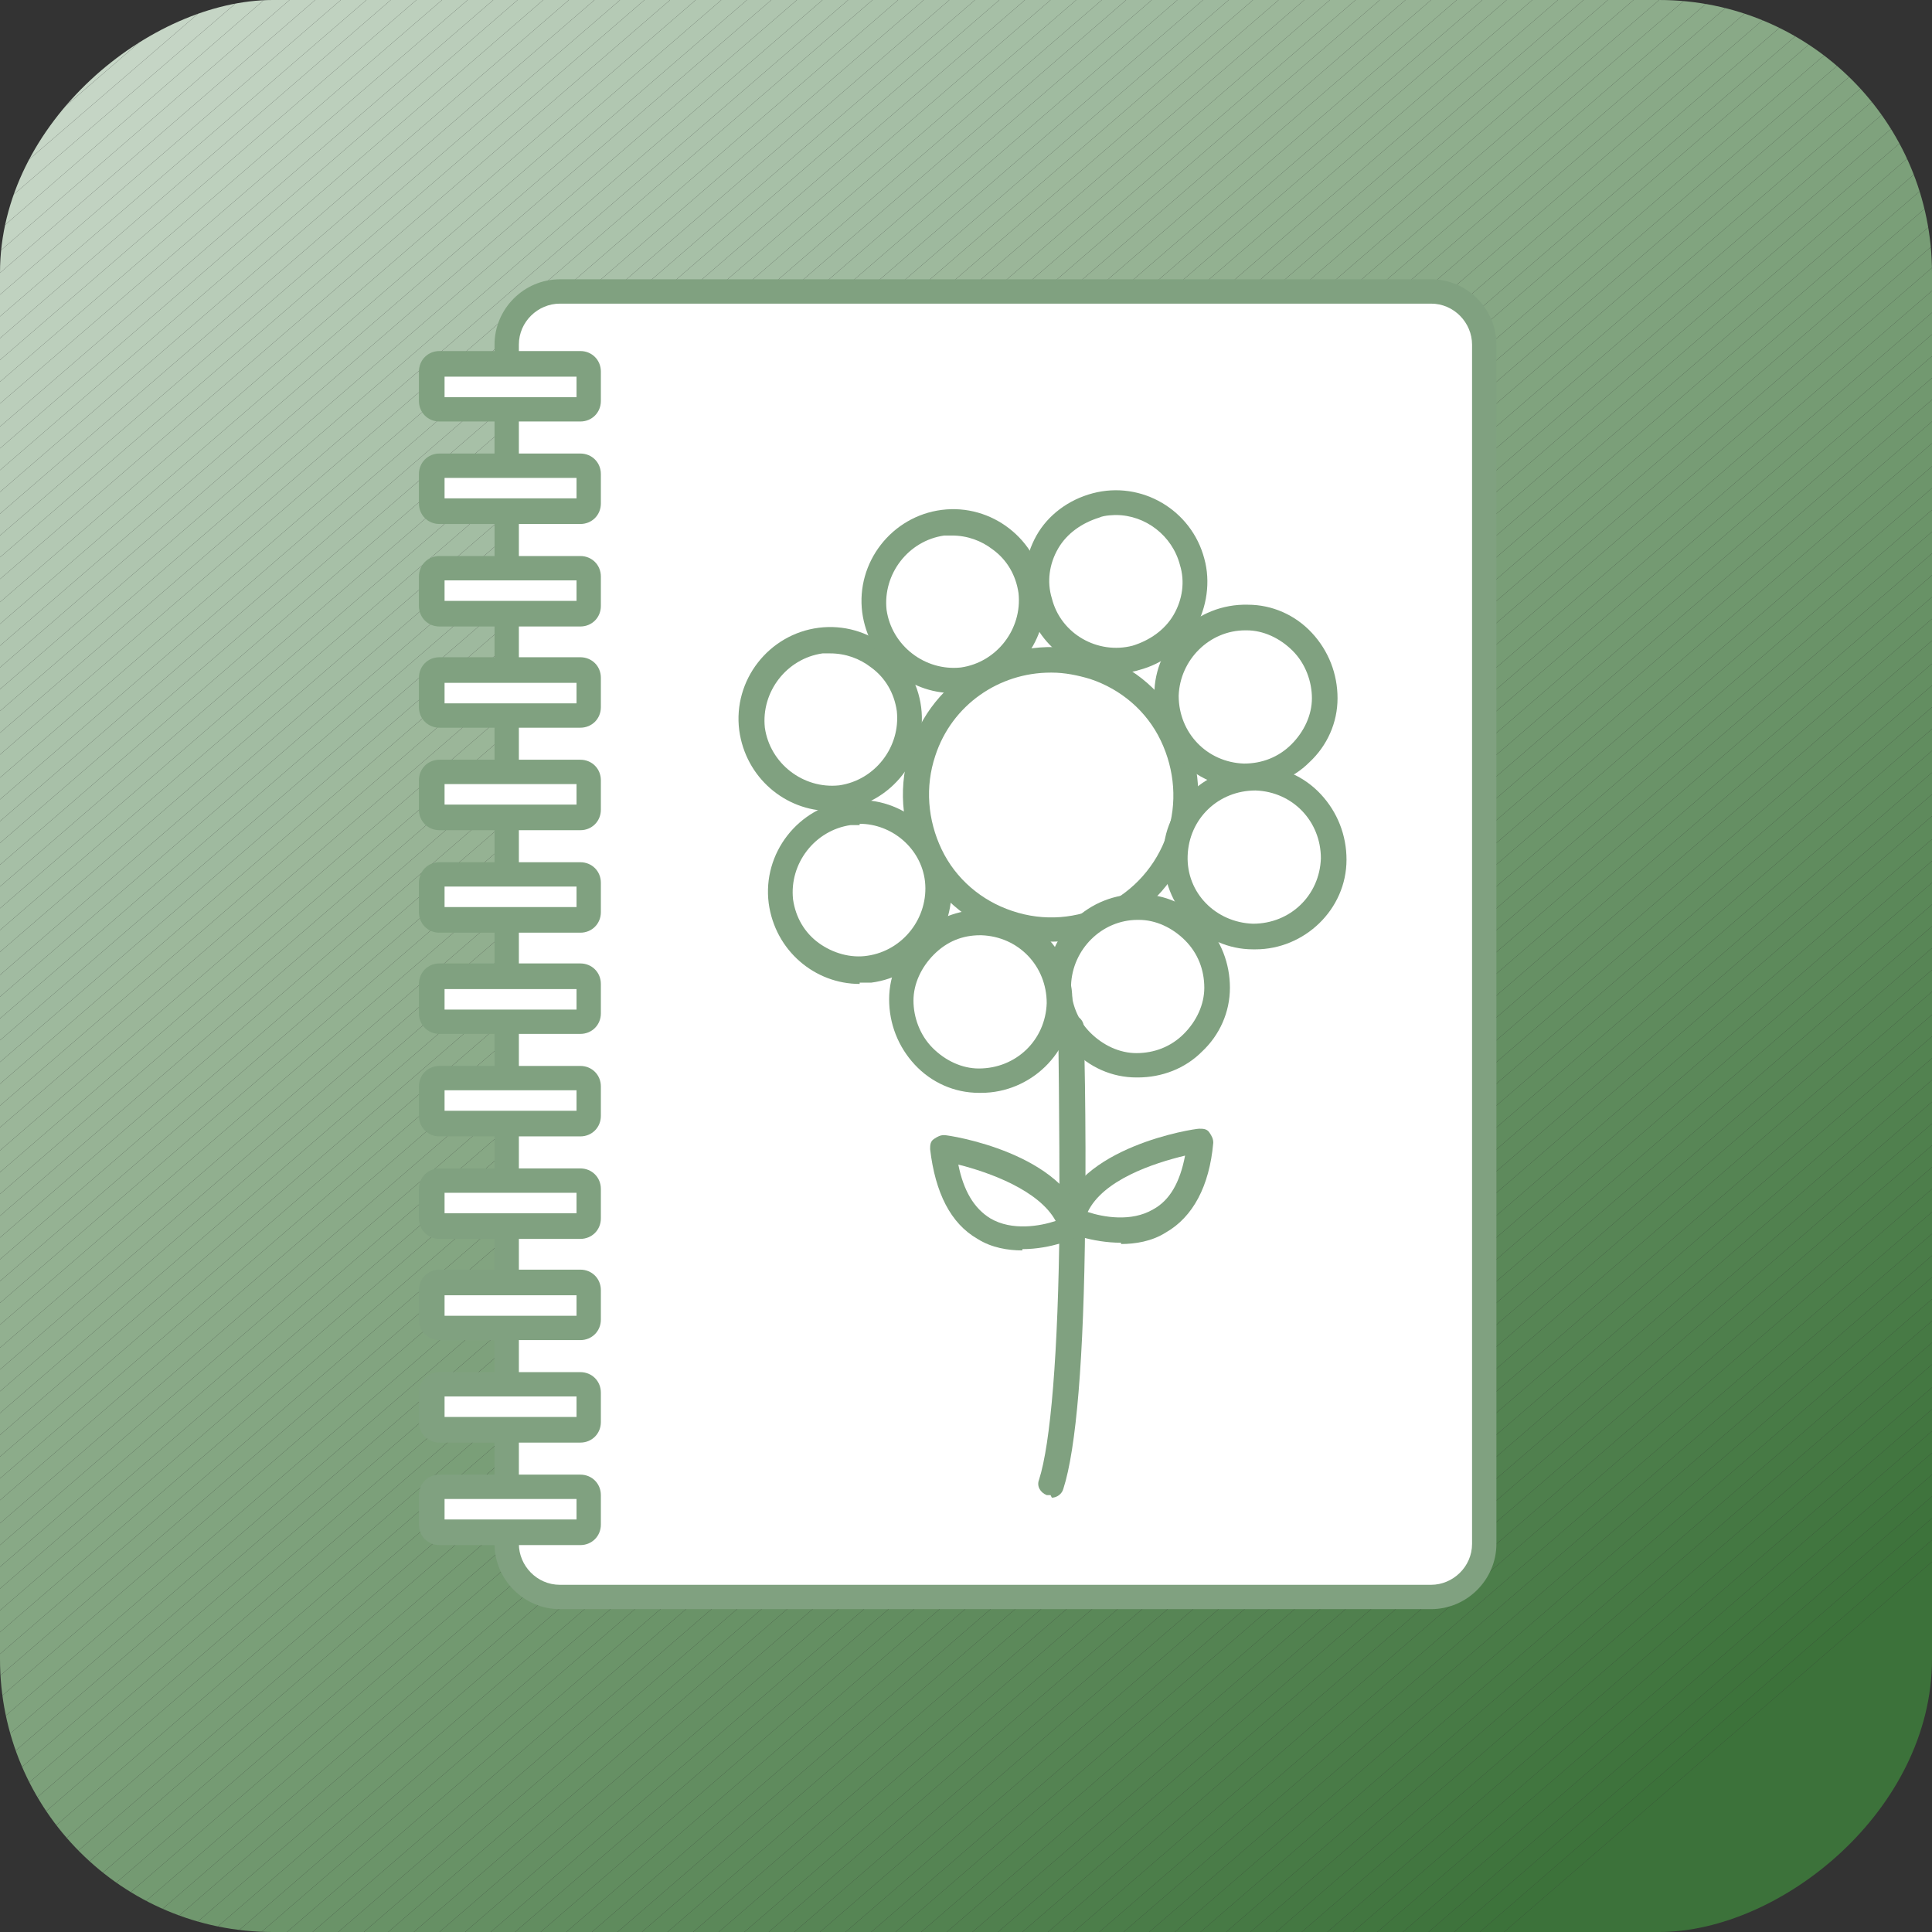 <?xml version="1.0" encoding="UTF-8"?>
<svg id="Layer_2" data-name="Layer 2" xmlns="http://www.w3.org/2000/svg" xmlns:xlink="http://www.w3.org/1999/xlink" viewBox="0 0 15.08 15.08">
  <rect x="0" y="0" width="15.08" height="15.08" fill="#333333" stroke="none"/>
  <defs>
    <style>
      .cls-1 {
        fill: #497b47;
      }

      .cls-1, .cls-2, .cls-3, .cls-4, .cls-5, .cls-6, .cls-7, .cls-8, .cls-9, .cls-10, .cls-11, .cls-12, .cls-13, .cls-14, .cls-15, .cls-16, .cls-17, .cls-18, .cls-19, .cls-20, .cls-21, .cls-22, .cls-23, .cls-24, .cls-25, .cls-26, .cls-27, .cls-28, .cls-29, .cls-30, .cls-31, .cls-32, .cls-33, .cls-34, .cls-35, .cls-36, .cls-37, .cls-38, .cls-39, .cls-40, .cls-41, .cls-42, .cls-43, .cls-44, .cls-45, .cls-46, .cls-47, .cls-48, .cls-49, .cls-50, .cls-51, .cls-52, .cls-53, .cls-54, .cls-55, .cls-56, .cls-57, .cls-58, .cls-59, .cls-60, .cls-61, .cls-62, .cls-63, .cls-64, .cls-65, .cls-66, .cls-67, .cls-68, .cls-69, .cls-70, .cls-71, .cls-72, .cls-73, .cls-74, .cls-75, .cls-76, .cls-77, .cls-78, .cls-79, .cls-80, .cls-81, .cls-82, .cls-83, .cls-84, .cls-85, .cls-86, .cls-87, .cls-88, .cls-89, .cls-90, .cls-91, .cls-92, .cls-93, .cls-94, .cls-95, .cls-96, .cls-97, .cls-98, .cls-99, .cls-100, .cls-101, .cls-102, .cls-103, .cls-104, .cls-105, .cls-106, .cls-107, .cls-108, .cls-109, .cls-110, .cls-111, .cls-112, .cls-113, .cls-114, .cls-115, .cls-116, .cls-117, .cls-118, .cls-119, .cls-120, .cls-121, .cls-122, .cls-123, .cls-124, .cls-125, .cls-126, .cls-127, .cls-128, .cls-129, .cls-130, .cls-131, .cls-132, .cls-133, .cls-134, .cls-135, .cls-136, .cls-137, .cls-138, .cls-139, .cls-140, .cls-141, .cls-142, .cls-143, .cls-144, .cls-145, .cls-146, .cls-147, .cls-148, .cls-149, .cls-150, .cls-151 {
        stroke-width: 0px;
      }

      .cls-2 {
        fill: #c2d3c2;
      }

      .cls-3 {
        fill: #5b8859;
      }

      .cls-4 {
        fill: #457843;
      }

      .cls-5 {
        fill: #bed0be;
      }

      .cls-6 {
        fill: #6d956b;
      }

      .cls-7 {
        fill: #98b496;
      }

      .cls-8 {
        fill: #81a47f;
      }

      .cls-9 {
        fill: #91af8f;
      }

      .cls-10 {
        fill: #9fba9f;
      }

      .cls-11 {
        fill: #aec5ae;
      }

      .cls-12 {
        fill: #adc4ad;
      }

      .cls-13 {
        fill: #b3c8b3;
      }

      .cls-14 {
        fill: #638e61;
      }

      .cls-15 {
        fill: #8cac8a;
      }

      .cls-16 {
        fill: #bdd0bd;
      }

      .cls-17 {
        fill: #87a885;
      }

      .cls-18 {
        fill: #6f976d;
      }

      .cls-19 {
        fill: #487b46;
      }

      .cls-20 {
        fill: #648f62;
      }

      .cls-21 {
        fill: #689266;
      }

      .cls-22 {
        fill: #cbdacb;
      }

      .cls-23 {
        fill: #628d60;
      }

      .cls-24 {
        fill: #71986f;
      }

      .cls-25 {
        fill: #83a581;
      }

      .cls-26 {
        fill: #769c74;
      }

      .cls-27 {
        fill: #bbcebb;
      }

      .cls-28 {
        fill: #9eb99e;
      }

      .cls-29 {
        fill: #8aaa88;
      }

      .cls-30 {
        fill: #bacdba;
      }

      .cls-31 {
        fill: #7a9f78;
      }

      .cls-32 {
        fill: #c1d2c1;
      }

      .cls-33 {
        fill: #b2c8b2;
      }

      .cls-34 {
        fill: #5d8a5b;
      }

      .cls-35 {
        fill: #c8d7c8;
      }

      .cls-36 {
        fill: #9cb79a;
      }

      .cls-37 {
        fill: #a5bea5;
      }

      .cls-38 {
        fill: #c5d5c5;
      }

      .cls-39 {
        fill: #86a784;
      }

      .cls-40 {
        fill: #cddbcd;
      }

      .cls-41 {
        fill: #a9c1a9;
      }

      .cls-42 {
        fill: #8dac8b;
      }

      .cls-43 {
        fill: #447842;
      }

      .cls-44 {
        fill: #80a180;
      }

      .cls-45 {
        fill: #b0c6b0;
      }

      .cls-46 {
        fill: #84a682;
      }

      .cls-47 {
        fill: #a0bba0;
      }

      .cls-48 {
        fill: #cedcce;
      }

      .cls-49 {
        fill: none;
      }

      .cls-50 {
        fill: #7ea17c;
      }

      .cls-51 {
        fill: #a7c0a7;
      }

      .cls-52 {
        fill: #c3d4c3;
      }

      .cls-53 {
        fill: #467944;
      }

      .cls-54 {
        fill: #427640;
      }

      .cls-55 {
        fill: #cad9ca;
      }

      .cls-56 {
        fill: #4c7e4a;
      }

      .cls-57 {
        fill: #a3bda3;
      }

      .cls-58 {
        fill: #b7cbb7;
      }

      .cls-59 {
        fill: #6a9368;
      }

      .cls-60 {
        fill: #b4c9b4;
      }

      .cls-61 {
        fill: #5a8858;
      }

      .cls-62 {
        fill: #699267;
      }

      .cls-63 {
        fill: #a6bfa6;
      }

      .cls-64 {
        fill: #8fae8d;
      }

      .cls-65 {
        fill: #c6d6c6;
      }

      .cls-66 {
        fill: #bfd1bf;
      }

      .cls-67 {
        fill: #88a986;
      }

      .cls-68 {
        fill: #799e77;
      }

      .cls-69 {
        fill: #b5cab5;
      }

      .cls-70 {
        fill: #fff;
      }

      .cls-71 {
        fill: #bccfbc;
      }

      .cls-72 {
        fill: #4b7d49;
      }

      .cls-73 {
        fill: #608c5e;
      }

      .cls-74 {
        fill: #588656;
      }

      .cls-75 {
        fill: #4e7f4c;
      }

      .cls-76 {
        fill: #3c723a;
      }

      .cls-77 {
        fill: #acc3ac;
      }

      .cls-78 {
        fill: #679165;
      }

      .cls-79 {
        fill: #92b090;
      }

      .cls-80 {
        fill: #7ca07a;
      }

      .cls-81 {
        fill: #7fa27d;
      }

      .cls-82 {
        fill: #82a480;
      }

      .cls-83 {
        fill: #658f63;
      }

      .cls-84 {
        fill: #b1c7b1;
      }

      .cls-85 {
        fill: #5e8a5c;
      }

      .cls-86 {
        fill: #40753e;
      }

      .cls-87 {
        fill: #97b395;
      }

      .cls-88 {
        fill: #a1bba1;
      }

      .cls-89 {
        fill: #5f8b5d;
      }

      .cls-90 {
        fill: #7b9f79;
      }

      .cls-91 {
        fill: #618d5f;
      }

      .cls-92 {
        fill: #477a45;
      }

      .cls-152 {
        clip-path: url(#clippath);
      }

      .cls-93 {
        fill: #50804e;
      }

      .cls-94 {
        fill: #95b293;
      }

      .cls-95 {
        fill: #89a987;
      }

      .cls-96 {
        fill: #b6cab6;
      }

      .cls-97 {
        fill: #5c895a;
      }

      .cls-98 {
        fill: #9ab698;
      }

      .cls-99 {
        fill: #548352;
      }

      .cls-100 {
        fill: #729970;
      }

      .cls-101 {
        fill: #a4bea4;
      }

      .cls-102 {
        fill: #9db89b;
      }

      .cls-103 {
        fill: #749a72;
      }

      .cls-104 {
        fill: #3f743d;
      }

      .cls-105 {
        fill: #4a7c48;
      }

      .cls-106 {
        fill: #94b192;
      }

      .cls-107 {
        fill: #3d733b;
      }

      .cls-108 {
        fill: #4d7e4b;
      }

      .cls-109 {
        fill: #759b73;
      }

      .cls-110 {
        fill: #779c75;
      }

      .cls-111 {
        fill: #93b191;
      }

      .cls-112 {
        fill: #6e966c;
      }

      .cls-113 {
        fill: #90ae8e;
      }

      .cls-114 {
        fill: #41763f;
      }

      .cls-115 {
        fill: #538351;
      }

      .cls-116 {
        fill: #aac2aa;
      }

      .cls-117 {
        fill: #c0d2c0;
      }

      .cls-118 {
        fill: #a2bca2;
      }

      .cls-119 {
        fill: #669064;
      }

      .cls-120 {
        fill: #85a783;
      }

      .cls-121 {
        fill: #598757;
      }

      .cls-122 {
        fill: #437741;
      }

      .cls-123 {
        fill: #ccdacc;
      }

      .cls-124 {
        fill: #528250;
      }

      .cls-125 {
        fill: #789d76;
      }

      .cls-126 {
        fill: #568554;
      }

      .cls-127 {
        fill: #c7d7c7;
      }

      .cls-128 {
        fill: #99b597;
      }

      .cls-129 {
        fill: #c4d5c4;
      }

      .cls-130 {
        fill: #c9d8c9;
      }

      .cls-131 {
        fill: #9bb699;
      }

      .cls-132 {
        fill: #b8ccb8;
      }

      .cls-133 {
        fill: #8bab89;
      }

      .cls-134 {
        fill: #558453;
      }

      .cls-135 {
        fill: #578555;
      }

      .cls-136 {
        fill: #8ead8c;
      }

      .cls-137 {
        fill: #a8c0a8;
      }

      .cls-138 {
        fill: #739a71;
      }

      .cls-139 {
        fill: #3e733c;
      }

      .cls-140 {
        fill: #96b394;
      }

      .cls-141 {
        fill: #9eb99d;
      }

      .cls-142 {
        fill: #51814f;
      }

      .cls-143 {
        fill: #7da17b;
      }

      .cls-144 {
        fill: #b9cdb9;
      }

      .cls-145 {
        fill: #afc5af;
      }

      .cls-146 {
        fill: #4f804d;
      }

      .cls-147 {
        fill: #80a37e;
      }

      .cls-148 {
        fill: #abc3ab;
      }

      .cls-149 {
        fill: #6c956a;
      }

      .cls-150 {
        fill: #70976e;
      }

      .cls-151 {
        fill: #6b9469;
      }
    </style>
    <clipPath id="clippath">
      <rect class="cls-49" x="0" y="0" width="15.08" height="15.08" rx="2.13" ry="2.13" transform="translate(15.08 0) rotate(90)"/>
    </clipPath>
  </defs>
  <g id="Layer_1-2" data-name="Layer 1">
    <g>
      <g class="cls-152">
        <polygon class="cls-48" points=".08 0 0 .07 0 0 .08 0"/>
        <polygon class="cls-40" points=".28 0 0 .24 0 .07 .08 0 .28 0"/>
        <polygon class="cls-123" points=".48 0 0 .42 0 .24 .28 0 .48 0"/>
        <polygon class="cls-22" points=".68 0 0 .59 0 .42 .48 0 .68 0"/>
        <polygon class="cls-55" points=".88 0 0 .76 0 .59 .68 0 .88 0"/>
        <polygon class="cls-130" points="1.07 0 0 .93 0 .76 .88 0 1.07 0"/>
        <polygon class="cls-35" points="1.27 0 0 1.1 0 .93 1.07 0 1.27 0"/>
        <polygon class="cls-127" points="1.47 0 0 1.27 0 1.1 1.27 0 1.47 0"/>
        <polygon class="cls-65" points="1.67 0 0 1.44 0 1.27 1.47 0 1.67 0"/>
        <polygon class="cls-38" points="1.87 0 0 1.61 0 1.44 1.67 0 1.87 0"/>
        <polygon class="cls-129" points="2.06 0 0 1.79 0 1.61 1.87 0 2.06 0"/>
        <polygon class="cls-52" points="2.26 0 0 1.96 0 1.79 2.06 0 2.26 0"/>
        <polygon class="cls-2" points="2.46 0 0 2.13 0 1.96 2.26 0 2.46 0"/>
        <polygon class="cls-32" points="2.66 0 0 2.3 0 2.13 2.46 0 2.66 0"/>
        <polygon class="cls-117" points="2.86 0 0 2.47 0 2.3 2.66 0 2.86 0"/>
        <polygon class="cls-66" points="3.05 0 0 2.64 0 2.47 2.86 0 3.05 0"/>
        <polygon class="cls-5" points="3.25 0 0 2.81 0 2.64 3.05 0 3.25 0"/>
        <polygon class="cls-16" points="3.45 0 0 2.98 0 2.81 3.25 0 3.45 0"/>
        <polygon class="cls-71" points="3.65 0 0 3.15 0 2.98 3.45 0 3.65 0"/>
        <polygon class="cls-27" points="3.85 0 0 3.33 0 3.15 3.65 0 3.85 0"/>
        <polygon class="cls-30" points="4.04 0 0 3.5 0 3.33 3.85 0 4.04 0"/>
        <polygon class="cls-144" points="4.24 0 0 3.67 0 3.5 4.04 0 4.24 0"/>
        <polygon class="cls-132" points="4.44 0 0 3.84 0 3.67 4.24 0 4.44 0"/>
        <polygon class="cls-58" points="4.64 0 0 4.01 0 3.84 4.44 0 4.64 0"/>
        <polygon class="cls-96" points="4.84 0 0 4.18 0 4.01 4.64 0 4.84 0"/>
        <polygon class="cls-69" points="5.03 0 0 4.35 0 4.18 4.84 0 5.03 0"/>
        <polygon class="cls-60" points="5.23 0 0 4.52 0 4.35 5.03 0 5.23 0"/>
        <polygon class="cls-13" points="5.43 0 0 4.7 0 4.52 5.23 0 5.43 0"/>
        <polygon class="cls-33" points="5.63 0 0 4.87 0 4.7 5.43 0 5.63 0"/>
        <polygon class="cls-84" points="5.83 0 0 5.04 0 4.87 5.63 0 5.83 0"/>
        <polygon class="cls-45" points="6.02 0 0 5.21 0 5.04 5.83 0 6.02 0"/>
        <polygon class="cls-145" points="6.22 0 0 5.38 0 5.21 6.02 0 6.22 0"/>
        <polygon class="cls-11" points="6.42 0 0 5.55 0 5.38 6.22 0 6.42 0"/>
        <polygon class="cls-12" points="6.62 0 0 5.72 0 5.55 6.42 0 6.62 0"/>
        <polygon class="cls-77" points="6.81 0 0 5.89 0 5.72 6.62 0 6.81 0"/>
        <polygon class="cls-148" points="7.01 0 0 6.07 0 5.89 6.81 0 7.01 0"/>
        <polygon class="cls-116" points="7.21 0 0 6.24 0 6.07 7.01 0 7.21 0"/>
        <polygon class="cls-41" points="7.41 0 0 6.41 0 6.24 7.21 0 7.41 0"/>
        <polygon class="cls-137" points="7.61 0 0 6.58 0 6.41 7.41 0 7.61 0"/>
        <polygon class="cls-51" points="7.8 0 0 6.75 0 6.58 7.61 0 7.8 0"/>
        <polygon class="cls-63" points="8 0 0 6.92 0 6.75 7.8 0 8 0"/>
        <polygon class="cls-37" points="8.2 0 0 7.09 0 6.92 8 0 8.2 0"/>
        <polygon class="cls-101" points="8.4 0 0 7.26 0 7.09 8.2 0 8.4 0"/>
        <polygon class="cls-57" points="8.6 0 0 7.43 0 7.26 8.4 0 8.6 0"/>
        <polygon class="cls-118" points="8.79 0 0 7.61 0 7.43 8.6 0 8.79 0"/>
        <polygon class="cls-88" points="8.99 0 0 7.78 0 7.61 8.79 0 8.99 0"/>
        <polygon class="cls-47" points="9.19 0 0 7.95 0 7.78 8.99 0 9.19 0"/>
        <polygon class="cls-10" points="9.39 0 0 8.12 0 7.95 9.19 0 9.39 0"/>
        <polygon class="cls-28" points="9.59 0 0 8.29 0 8.12 9.39 0 9.59 0"/>
        <polygon class="cls-141" points="9.78 0 0 8.46 0 8.29 9.59 0 9.78 0"/>
        <polygon class="cls-102" points="9.98 0 0 8.63 0 8.46 9.78 0 9.98 0"/>
        <polygon class="cls-36" points="10.18 0 0 8.8 0 8.63 9.98 0 10.18 0"/>
        <polygon class="cls-131" points="10.38 0 0 8.98 0 8.8 10.18 0 10.38 0"/>
        <polygon class="cls-98" points="10.58 0 0 9.15 0 8.98 10.38 0 10.58 0"/>
        <polygon class="cls-128" points="10.77 0 0 9.32 0 9.15 10.58 0 10.77 0"/>
        <polygon class="cls-7" points="10.97 0 0 9.49 0 9.32 10.77 0 10.97 0"/>
        <polygon class="cls-87" points="11.17 0 0 9.66 0 9.49 10.97 0 11.17 0"/>
        <polygon class="cls-140" points="11.37 0 0 9.83 0 9.66 11.17 0 11.37 0"/>
        <polygon class="cls-94" points="11.57 0 0 10 0 9.83 11.37 0 11.57 0"/>
        <polygon class="cls-106" points="11.76 0 0 10.17 0 10 11.57 0 11.76 0"/>
        <polygon class="cls-111" points="11.96 0 0 10.34 0 10.17 11.76 0 11.96 0"/>
        <polygon class="cls-79" points="12.16 0 0 10.52 0 10.34 11.96 0 12.16 0"/>
        <polygon class="cls-9" points="12.36 0 0 10.69 0 10.52 12.16 0 12.36 0"/>
        <polygon class="cls-113" points="12.55 0 0 10.86 0 10.69 12.36 0 12.55 0"/>
        <polygon class="cls-64" points="12.75 0 0 11.03 0 10.86 12.55 0 12.75 0"/>
        <polygon class="cls-136" points="12.95 0 0 11.2 0 11.03 12.75 0 12.95 0"/>
        <polygon class="cls-42" points="13.15 0 0 11.37 0 11.2 12.95 0 13.15 0"/>
        <polygon class="cls-15" points="13.35 0 0 11.54 0 11.37 13.15 0 13.35 0"/>
        <polygon class="cls-133" points="13.54 0 0 11.71 0 11.54 13.35 0 13.54 0"/>
        <polygon class="cls-29" points="13.74 0 0 11.89 0 11.71 13.54 0 13.74 0"/>
        <polygon class="cls-95" points="13.94 0 0 12.06 0 11.89 13.74 0 13.94 0"/>
        <polygon class="cls-67" points="14.14 0 0 12.23 0 12.06 13.94 0 14.14 0"/>
        <polygon class="cls-17" points="14.34 0 0 12.4 0 12.23 14.14 0 14.34 0"/>
        <polygon class="cls-39" points="14.51 0 14.52 0 0 12.57 0 12.4 14.34 0 14.51 0"/>
        <polygon class="cls-120" points="14.52 0 14.61 .11 0 12.74 0 12.57 14.52 0"/>
        <polygon class="cls-46" points="14.61 .11 14.69 .21 0 12.91 0 12.74 14.61 .11"/>
        <polygon class="cls-25" points="14.69 .21 14.78 .3 0 13.08 0 12.91 14.69 .21"/>
        <polygon class="cls-82" points="14.78 .3 14.86 .4 0 13.25 0 13.08 14.78 .3"/>
        <polygon class="cls-8" points="14.86 .4 14.95 .5 0 13.43 0 13.25 14.86 .4"/>
        <polygon class="cls-147" points="14.95 .5 15.03 .6 0 13.6 0 13.43 14.95 .5"/>
        <polygon class="cls-81" points="15.03 .6 15.08 .65 15.08 .73 0 13.77 0 13.6 15.03 .6"/>
        <polygon class="cls-50" points="15.08 .9 0 13.94 0 13.77 15.08 .73 15.08 .9"/>
        <polygon class="cls-143" points="15.08 1.07 0 14.11 0 13.94 15.08 .9 15.08 1.07"/>
        <polygon class="cls-80" points="15.08 1.24 0 14.28 0 14.11 15.08 1.07 15.08 1.24"/>
        <polygon class="cls-90" points="15.08 1.41 .01 14.44 0 14.43 0 14.28 15.08 1.24 15.08 1.41"/>
        <polygon class="cls-31" points="15.08 1.58 .1 14.54 .01 14.44 15.08 1.41 15.08 1.58"/>
        <polygon class="cls-68" points="15.08 1.75 .18 14.64 .1 14.54 15.08 1.58 15.08 1.75"/>
        <polygon class="cls-125" points="15.08 1.92 .27 14.74 .18 14.64 15.08 1.75 15.08 1.92"/>
        <polygon class="cls-110" points="15.08 2.09 .35 14.83 .27 14.74 15.08 1.92 15.08 2.09"/>
        <polygon class="cls-26" points="15.08 2.27 .44 14.93 .35 14.83 15.08 2.09 15.08 2.27"/>
        <polygon class="cls-109" points="15.08 2.44 .52 15.03 .44 14.93 15.08 2.27 15.08 2.44"/>
        <polygon class="cls-103" points="15.08 2.61 .66 15.08 .57 15.08 .52 15.03 15.08 2.44 15.08 2.61"/>
        <polygon class="cls-138" points="15.08 2.78 .86 15.08 .66 15.08 15.08 2.61 15.08 2.78"/>
        <polygon class="cls-100" points="15.08 2.95 1.06 15.08 .86 15.08 15.08 2.78 15.08 2.95"/>
        <polygon class="cls-24" points="15.08 3.12 1.25 15.08 1.06 15.08 15.08 2.95 15.08 3.12"/>
        <polygon class="cls-150" points="15.08 3.29 1.45 15.08 1.25 15.08 15.08 3.12 15.08 3.29"/>
        <polygon class="cls-18" points="15.08 3.46 1.65 15.08 1.45 15.08 15.08 3.29 15.08 3.46"/>
        <polygon class="cls-112" points="15.08 3.64 1.85 15.08 1.65 15.08 15.08 3.46 15.08 3.64"/>
        <polygon class="cls-6" points="15.08 3.81 2.04 15.08 1.85 15.08 15.08 3.64 15.08 3.81"/>
        <polygon class="cls-149" points="15.08 3.98 2.24 15.08 2.04 15.08 15.08 3.81 15.08 3.98"/>
        <polygon class="cls-151" points="15.08 4.15 2.44 15.08 2.24 15.08 15.08 3.98 15.08 4.15"/>
        <polygon class="cls-59" points="15.08 4.32 2.64 15.08 2.44 15.08 15.08 4.15 15.08 4.32"/>
        <polygon class="cls-62" points="15.08 4.49 2.84 15.08 2.64 15.08 15.08 4.32 15.08 4.49"/>
        <polygon class="cls-21" points="15.08 4.66 3.03 15.08 2.84 15.08 15.08 4.49 15.08 4.66"/>
        <polygon class="cls-78" points="15.08 4.83 3.23 15.08 3.03 15.08 15.08 4.66 15.08 4.83"/>
        <polygon class="cls-119" points="15.08 5 3.43 15.08 3.23 15.08 15.08 4.83 15.08 5"/>
        <polygon class="cls-83" points="15.08 5.18 3.63 15.08 3.43 15.08 15.08 5 15.08 5.18"/>
        <polygon class="cls-20" points="15.08 5.35 3.83 15.08 3.63 15.08 15.08 5.18 15.08 5.35"/>
        <polygon class="cls-14" points="15.08 5.52 4.02 15.08 3.83 15.08 15.08 5.35 15.08 5.52"/>
        <polygon class="cls-23" points="15.08 5.69 4.22 15.08 4.02 15.08 15.08 5.52 15.08 5.69"/>
        <polygon class="cls-91" points="15.08 5.86 4.42 15.08 4.22 15.08 15.08 5.69 15.08 5.86"/>
        <polygon class="cls-73" points="15.08 6.03 4.62 15.08 4.42 15.08 15.08 5.86 15.08 6.03"/>
        <polygon class="cls-89" points="15.08 6.2 4.82 15.08 4.62 15.08 15.08 6.03 15.08 6.2"/>
        <polygon class="cls-85" points="15.08 6.37 5.01 15.08 4.82 15.08 15.08 6.2 15.08 6.37"/>
        <polygon class="cls-34" points="15.08 6.55 5.21 15.08 5.01 15.08 15.08 6.37 15.08 6.55"/>
        <polygon class="cls-97" points="15.08 6.72 5.41 15.08 5.21 15.08 15.08 6.55 15.08 6.72"/>
        <polygon class="cls-3" points="15.08 6.89 5.61 15.08 5.41 15.08 15.08 6.72 15.08 6.89"/>
        <polygon class="cls-61" points="15.08 7.06 5.81 15.08 5.61 15.08 15.08 6.89 15.08 7.06"/>
        <polygon class="cls-121" points="15.08 7.23 6 15.08 5.81 15.08 15.08 7.06 15.08 7.23"/>
        <polygon class="cls-74" points="15.08 7.4 6.2 15.08 6 15.08 15.08 7.23 15.08 7.4"/>
        <polygon class="cls-135" points="15.08 7.57 6.4 15.08 6.2 15.08 15.08 7.4 15.08 7.57"/>
        <polygon class="cls-126" points="15.08 7.74 6.6 15.08 6.4 15.08 15.08 7.57 15.08 7.74"/>
        <polygon class="cls-134" points="15.08 7.92 6.8 15.08 6.6 15.08 15.08 7.74 15.08 7.92"/>
        <polygon class="cls-99" points="15.08 8.09 6.99 15.08 6.8 15.08 15.08 7.92 15.08 8.09"/>
        <polygon class="cls-115" points="15.08 8.26 7.19 15.08 6.99 15.08 15.08 8.09 15.08 8.26"/>
        <polygon class="cls-124" points="15.08 8.43 7.39 15.08 7.19 15.08 15.08 8.26 15.08 8.43"/>
        <polygon class="cls-142" points="15.08 8.6 7.59 15.08 7.39 15.08 15.08 8.43 15.08 8.6"/>
        <polygon class="cls-93" points="15.08 8.77 7.79 15.08 7.59 15.08 15.08 8.6 15.08 8.77"/>
        <polygon class="cls-146" points="15.08 8.94 7.98 15.08 7.79 15.08 15.08 8.77 15.08 8.94"/>
        <polygon class="cls-75" points="15.08 9.11 8.18 15.08 7.98 15.08 15.08 8.94 15.08 9.11"/>
        <polygon class="cls-108" points="15.08 9.28 8.38 15.08 8.18 15.08 15.08 9.11 15.08 9.28"/>
        <polygon class="cls-56" points="15.08 9.46 8.58 15.08 8.38 15.08 15.08 9.28 15.08 9.46"/>
        <polygon class="cls-72" points="15.08 9.63 8.77 15.08 8.58 15.08 15.08 9.46 15.08 9.63"/>
        <polygon class="cls-105" points="15.08 9.8 8.97 15.08 8.77 15.08 15.08 9.63 15.08 9.8"/>
        <polygon class="cls-1" points="15.08 9.97 9.17 15.08 8.97 15.08 15.08 9.8 15.08 9.97"/>
        <polygon class="cls-19" points="15.08 10.14 9.37 15.08 9.17 15.08 15.08 9.97 15.08 10.14"/>
        <polygon class="cls-92" points="15.08 10.31 9.57 15.08 9.37 15.08 15.08 10.14 15.08 10.31"/>
        <polygon class="cls-53" points="15.08 10.48 9.76 15.08 9.57 15.08 15.08 10.31 15.08 10.48"/>
        <polygon class="cls-4" points="15.08 10.65 9.96 15.08 9.76 15.08 15.08 10.48 15.08 10.65"/>
        <polygon class="cls-43" points="15.08 10.83 10.16 15.08 9.96 15.08 15.08 10.65 15.08 10.83"/>
        <polygon class="cls-122" points="15.08 11 10.36 15.08 10.16 15.08 15.08 10.83 15.08 11"/>
        <polygon class="cls-54" points="15.08 11.17 10.56 15.08 10.36 15.08 15.08 11 15.08 11.17"/>
        <polygon class="cls-114" points="15.08 11.34 10.75 15.08 10.56 15.08 15.08 11.17 15.08 11.34"/>
        <polygon class="cls-86" points="15.08 11.51 10.95 15.08 10.75 15.08 15.08 11.34 15.08 11.51"/>
        <polygon class="cls-104" points="15.08 11.68 11.15 15.08 10.95 15.08 15.08 11.51 15.08 11.68"/>
        <polygon class="cls-139" points="15.08 11.85 11.35 15.08 11.15 15.08 15.08 11.68 15.08 11.85"/>
        <polygon class="cls-107" points="15.08 12.02 11.55 15.08 11.35 15.08 15.08 11.85 15.08 12.02"/>
        <polygon class="cls-76" points="15.08 12.19 11.74 15.08 11.55 15.08 15.08 12.02 15.08 12.19"/>
        <polygon class="cls-76" points="11.74 15.08 15.08 12.19 15.08 15.08 11.74 15.08"/>
      </g>
      <g>
        <rect class="cls-70" x="3.96" y="2.27" width="7.63" height="10.19" rx=".41" ry=".41"/>
        <path class="cls-44" d="M11.17,12.56h-6.8c-.28,0-.51-.23-.51-.51V2.69c0-.28.23-.51.51-.51h6.8c.28,0,.51.23.51.51v9.36c0,.28-.23.51-.51.51ZM4.37,2.37c-.17,0-.32.14-.32.32v9.36c0,.17.14.32.32.32h6.8c.17,0,.32-.14.32-.32V2.69c0-.17-.14-.32-.32-.32h-6.8Z"/>
      </g>
      <g>
        <rect class="cls-70" x="3.37" y="2.84" width="1.22" height=".35" rx=".06" ry=".06"/>
        <path class="cls-44" d="M4.53,3.29h-1.1c-.09,0-.16-.07-.16-.16v-.23c0-.09.07-.16.16-.16h1.1c.09,0,.16.07.16.16v.23c0,.09-.07.16-.16.16ZM3.47,3.1h1.03v-.16h-1.03v.16Z"/>
      </g>
      <g>
        <rect class="cls-70" x="3.37" y="3.64" width="1.22" height=".35" rx=".06" ry=".06"/>
        <path class="cls-44" d="M4.53,4.09h-1.1c-.09,0-.16-.07-.16-.16v-.23c0-.09.07-.16.16-.16h1.1c.09,0,.16.07.16.16v.23c0,.09-.07.16-.16.16ZM3.47,3.89h1.03v-.16h-1.03v.16Z"/>
      </g>
      <g>
        <rect class="cls-70" x="3.37" y="4.43" width="1.22" height=".35" rx=".06" ry=".06"/>
        <path class="cls-44" d="M4.53,4.89h-1.1c-.09,0-.16-.07-.16-.16v-.23c0-.09.07-.16.16-.16h1.1c.09,0,.16.07.16.16v.23c0,.09-.07.16-.16.16ZM3.47,4.69h1.03v-.16h-1.03v.16Z"/>
      </g>
      <g>
        <rect class="cls-70" x="3.37" y="5.23" width="1.22" height=".35" rx=".06" ry=".06"/>
        <path class="cls-44" d="M4.53,5.68h-1.1c-.09,0-.16-.07-.16-.16v-.23c0-.09.07-.16.16-.16h1.1c.09,0,.16.07.16.16v.23c0,.09-.07.16-.16.16ZM3.47,5.49h1.03v-.16h-1.03v.16Z"/>
      </g>
      <g>
        <rect class="cls-70" x="3.37" y="6.03" width="1.22" height=".35" rx=".06" ry=".06"/>
        <path class="cls-44" d="M4.53,6.48h-1.1c-.09,0-.16-.07-.16-.16v-.23c0-.09.07-.16.16-.16h1.1c.09,0,.16.07.16.16v.23c0,.09-.07.16-.16.16ZM3.47,6.28h1.03v-.16h-1.03v.16Z"/>
      </g>
      <g>
        <rect class="cls-70" x="3.37" y="6.82" width="1.22" height=".35" rx=".06" ry=".06"/>
        <path class="cls-44" d="M4.53,7.28h-1.1c-.09,0-.16-.07-.16-.16v-.23c0-.09.07-.16.16-.16h1.1c.09,0,.16.07.16.16v.23c0,.09-.07.16-.16.16ZM3.47,7.08h1.03v-.16h-1.03v.16Z"/>
      </g>
      <g>
        <rect class="cls-70" x="3.37" y="7.62" width="1.22" height=".35" rx=".06" ry=".06"/>
        <path class="cls-44" d="M4.53,8.07h-1.1c-.09,0-.16-.07-.16-.16v-.23c0-.09.07-.16.16-.16h1.1c.09,0,.16.07.16.16v.23c0,.09-.07.16-.16.16ZM3.47,7.88h1.03v-.16h-1.03v.16Z"/>
      </g>
      <g>
        <rect class="cls-70" x="3.37" y="8.42" width="1.22" height=".35" rx=".06" ry=".06"/>
        <path class="cls-44" d="M4.53,8.87h-1.1c-.09,0-.16-.07-.16-.16v-.23c0-.09.07-.16.16-.16h1.1c.09,0,.16.07.16.16v.23c0,.09-.07.16-.16.16ZM3.47,8.67h1.03v-.16h-1.03v.16Z"/>
      </g>
      <g>
        <rect class="cls-70" x="3.37" y="9.21" width="1.22" height=".35" rx=".06" ry=".06"/>
        <path class="cls-44" d="M4.53,9.67h-1.1c-.09,0-.16-.07-.16-.16v-.23c0-.09.07-.16.16-.16h1.1c.09,0,.16.07.16.16v.23c0,.09-.07.16-.16.16ZM3.47,9.47h1.03v-.16h-1.03v.16Z"/>
      </g>
      <g>
        <rect class="cls-70" x="3.37" y="10.01" width="1.22" height=".35" rx=".06" ry=".06"/>
        <path class="cls-44" d="M4.53,10.46h-1.1c-.09,0-.16-.07-.16-.16v-.23c0-.09.07-.16.16-.16h1.1c.09,0,.16.07.16.16v.23c0,.09-.07.16-.16.16ZM3.47,10.27h1.03v-.16h-1.03v.16Z"/>
      </g>
      <g>
        <rect class="cls-70" x="3.37" y="10.81" width="1.22" height=".35" rx=".06" ry=".06"/>
        <path class="cls-44" d="M4.53,11.26h-1.1c-.09,0-.16-.07-.16-.16v-.23c0-.09.07-.16.16-.16h1.1c.09,0,.16.07.16.16v.23c0,.09-.07.16-.16.16ZM3.47,11.06h1.03v-.16h-1.03v.16Z"/>
      </g>
      <g>
        <rect class="cls-70" x="3.37" y="11.6" width="1.22" height=".35" rx=".06" ry=".06"/>
        <path class="cls-44" d="M4.53,12.06h-1.1c-.09,0-.16-.07-.16-.16v-.23c0-.09.07-.16.16-.16h1.1c.09,0,.16.07.16.16v.23c0,.09-.07.16-.16.16ZM3.47,11.86h1.03v-.16h-1.03v.16Z"/>
      </g>
      <g>
        <g>
          <circle class="cls-70" cx="8.2" cy="6.2" r="1.05"/>
          <path class="cls-44" d="M8.2,7.35c-.12,0-.25-.02-.37-.06-.29-.1-.52-.3-.66-.58-.14-.27-.16-.59-.06-.88.2-.6.86-.92,1.46-.72.29.1.52.3.66.58.14.27.16.59.06.88l-.09-.03.09.03c-.1.29-.3.52-.58.66-.16.08-.33.12-.51.12ZM8.2,5.25c-.4,0-.77.25-.9.65-.08.24-.06.5.05.73.11.23.31.4.55.48.5.17,1.04-.1,1.21-.6.08-.24.06-.5-.05-.73-.11-.23-.31-.4-.55-.48-.1-.03-.2-.05-.3-.05Z"/>
        </g>
        <g>
          <circle class="cls-70" cx="8.71" cy="4.54" r=".62"/>
          <path class="cls-44" d="M8.71,5.25c-.32,0-.61-.21-.69-.53-.05-.18-.02-.38.07-.54s.25-.28.44-.33c.38-.1.77.13.87.51.05.18.02.38-.07.54-.1.16-.25.28-.44.33h0c-.06.02-.12.02-.18.02ZM8.71,4.02s-.09,0-.13.02c-.13.04-.25.12-.32.24s-.09.26-.05.39c.07.28.36.44.63.37h0c.13-.04.25-.12.32-.24.07-.12.09-.26.05-.39-.06-.23-.27-.39-.5-.39Z"/>
        </g>
        <g>
          <circle class="cls-70" cx="9.72" cy="5.44" r=".62"/>
          <path class="cls-44" d="M9.72,6.15s0,0-.01,0c-.39,0-.71-.33-.7-.73,0-.39.33-.71.73-.7.19,0,.37.08.5.22.13.14.2.32.2.51,0,.19-.08.37-.22.5-.13.13-.31.2-.5.2ZM9.72,4.92c-.28,0-.51.23-.52.51,0,.29.22.52.51.53.14,0,.27-.05.37-.15s.16-.23.16-.36-.05-.27-.15-.37c-.1-.1-.23-.16-.36-.16,0,0,0,0,0,0Z"/>
        </g>
        <g>
          <circle class="cls-70" cx="9.79" cy="6.7" r=".62"/>
          <path class="cls-44" d="M9.79,7.41s0,0-.01,0h0c-.19,0-.37-.08-.5-.22s-.2-.32-.2-.51c0-.19.08-.37.22-.5s.32-.2.51-.2c.19,0,.37.08.5.22s.2.32.2.51c0,.39-.33.7-.71.7ZM9.78,7.21c.29,0,.52-.22.53-.51,0-.29-.22-.52-.51-.53-.29,0-.52.22-.53.51s.22.52.51.53h0Z"/>
        </g>
        <g>
          <circle class="cls-70" cx="8.88" cy="7.7" r=".62"/>
          <path class="cls-44" d="M8.88,8.41s0,0-.01,0c-.19,0-.37-.08-.5-.22s-.2-.32-.2-.51c0-.39.33-.71.73-.7.19,0,.37.08.5.22s.2.32.2.51-.08.37-.22.5c-.13.13-.31.2-.5.2ZM8.88,7.18c-.28,0-.51.23-.52.51,0,.14.05.27.15.37.1.1.23.16.36.16.14,0,.27-.05.37-.15s.16-.23.16-.36c0-.14-.05-.27-.15-.37-.1-.1-.23-.16-.36-.16,0,0,0,0,0,0Z"/>
        </g>
        <g>
          <circle class="cls-70" cx="7.65" cy="7.82" r=".62"/>
          <path class="cls-44" d="M7.65,8.53s0,0-.01,0c-.19,0-.37-.08-.5-.22s-.2-.32-.2-.51c0-.19.08-.37.22-.5.14-.13.32-.2.51-.2.39,0,.71.33.7.73,0,.39-.33.7-.71.7ZM7.65,7.3c-.14,0-.26.05-.36.15-.1.1-.16.23-.16.36s.05.27.15.37c.1.1.23.16.36.16h0c.29,0,.52-.22.53-.51,0-.29-.22-.52-.51-.53,0,0,0,0,0,0Z"/>
        </g>
        <g>
          <circle class="cls-70" cx="6.71" cy="6.96" r=".62"/>
          <path class="cls-44" d="M6.71,7.68c-.35,0-.66-.26-.71-.63-.05-.39.23-.75.62-.8.39-.05.75.23.8.62.05.39-.23.75-.62.8-.03,0-.06,0-.09,0ZM6.71,6.44s-.04,0-.07,0c-.28.04-.48.3-.45.58.02.14.09.26.2.34.11.08.25.12.38.1.28-.04.48-.3.45-.58-.03-.26-.26-.45-.51-.45Z"/>
        </g>
        <g>
          <circle class="cls-70" cx="6.48" cy="5.62" r=".62"/>
          <path class="cls-44" d="M6.48,6.33c-.35,0-.66-.26-.71-.63-.05-.39.23-.75.62-.8.39-.05.75.23.8.62.05.39-.23.75-.62.8-.03,0-.06,0-.09,0ZM6.49,5.1s-.04,0-.07,0c-.28.04-.48.3-.45.58.04.28.3.48.58.45.28-.04.48-.3.45-.58-.02-.14-.09-.26-.2-.34-.09-.07-.2-.11-.32-.11Z"/>
        </g>
        <g>
          <circle class="cls-70" cx="7.44" cy="4.7" r=".62"/>
          <path class="cls-44" d="M7.44,5.41c-.35,0-.66-.26-.71-.63-.05-.39.23-.75.62-.8.39-.05.75.23.8.62.05.39-.23.75-.62.8-.03,0-.06,0-.09,0ZM7.44,4.18s-.04,0-.07,0c-.28.04-.48.3-.45.58.04.28.3.48.58.45.28-.04.48-.3.45-.58-.02-.14-.09-.26-.2-.34-.09-.07-.2-.11-.32-.11Z"/>
        </g>
        <g>
          <path class="cls-70" d="M8.35,8.01s.02.71.01,1.5-.05,1.7-.16,2.06"/>
          <path class="cls-44" d="M8.2,11.67s-.02,0-.03,0c-.05-.02-.08-.07-.06-.12.09-.28.15-.98.16-2.03,0-.79-.01-1.49-.01-1.5,0-.05.04-.1.1-.1.05,0,.1.04.1.1,0,0,.02.72.01,1.51-.01,1.08-.07,1.78-.17,2.09-.01.04-.05.07-.09.07Z"/>
        </g>
        <g>
          <path class="cls-70" d="M9.37,8.9s-.89.12-1.01.62c0,0,.91.41,1.01-.62Z"/>
          <path class="cls-44" d="M8.75,9.7c-.23,0-.42-.08-.43-.09-.04-.02-.07-.07-.05-.11.13-.55,1.05-.69,1.09-.69.03,0,.06,0,.08.03s.03.05.03.08c-.03.34-.16.58-.37.7-.11.07-.24.09-.35.09ZM8.49,9.46c.12.04.34.08.51-.02.13-.07.21-.21.25-.42-.25.06-.64.19-.76.44Z"/>
        </g>
        <g>
          <path class="cls-70" d="M7.36,8.96s.89.12,1.01.62c0,0-.91.41-1.01-.62Z"/>
          <path class="cls-44" d="M7.98,9.76c-.11,0-.24-.02-.35-.09-.21-.12-.33-.36-.37-.7,0-.03,0-.06.03-.08s.05-.03.08-.03c.04,0,.95.14,1.09.69.01.05-.01.09-.05.11-.01,0-.2.09-.43.09ZM7.48,9.09c.04.2.12.34.25.42.17.1.39.06.51.02-.13-.24-.52-.38-.76-.44Z"/>
        </g>
      </g>
    </g>
  </g>
</svg>